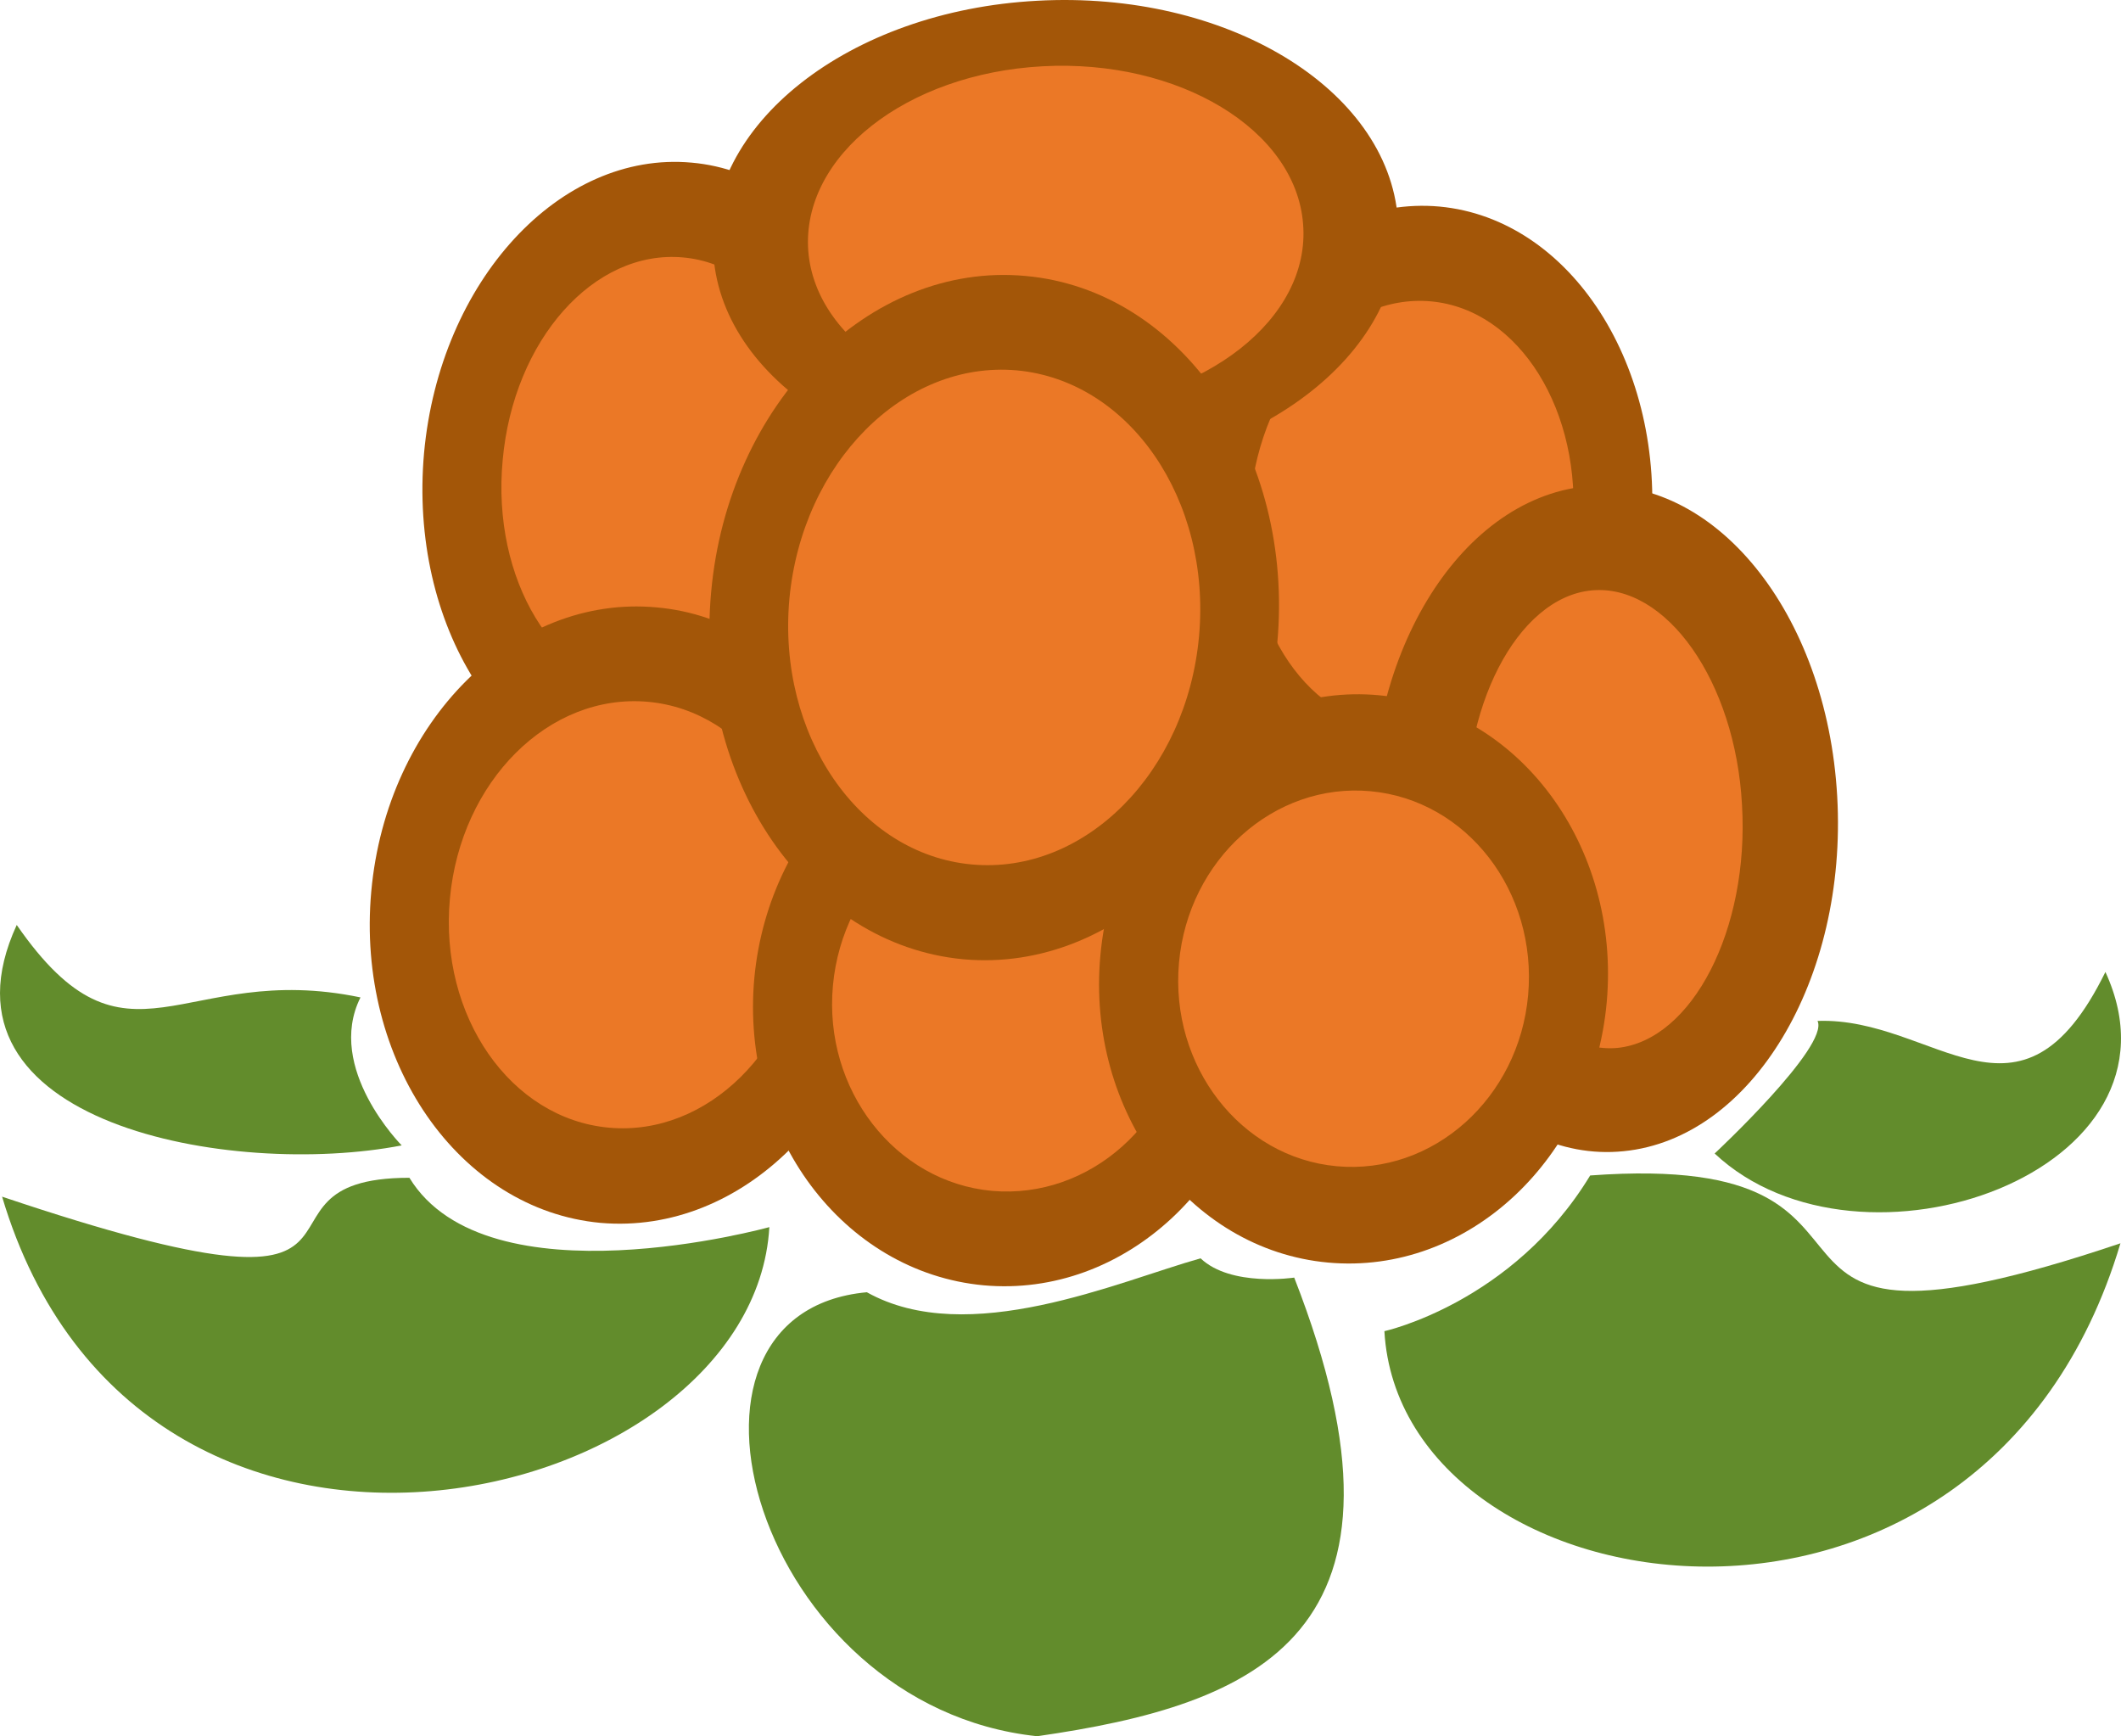 <?xml version="1.0" encoding="UTF-8" standalone="no"?>
<!-- Creator: CorelDRAW Home & Student X7 -->

<svg
   xmlns:dc="http://purl.org/dc/elements/1.1/"
   xmlns:cc="http://creativecommons.org/ns#"
   xmlns:rdf="http://www.w3.org/1999/02/22-rdf-syntax-ns#"
   xmlns:svg="http://www.w3.org/2000/svg"
   xmlns="http://www.w3.org/2000/svg"
   xmlns:sodipodi="http://sodipodi.sourceforge.net/DTD/sodipodi-0.dtd"
   xmlns:inkscape="http://www.inkscape.org/namespaces/inkscape"
   xml:space="preserve"
   width="55.039mm"
   height="45.05mm"
   version="1.1"
   style="clip-rule:evenodd;fill-rule:evenodd;image-rendering:optimizeQuality;shape-rendering:geometricPrecision;text-rendering:geometricPrecision"
   viewBox="0 0 5503.86 4504.968"
   id="svg50"
   sodipodi:docname="3292.svg"
   inkscape:version="0.92.4 (5da689c313, 2019-01-14)"><sodipodi:namedview
   pagecolor="#ffffff"
   bordercolor="#666666"
   borderopacity="1"
   objecttolerance="10"
   gridtolerance="10"
   guidetolerance="10"
   inkscape:pageopacity="0"
   inkscape:pageshadow="2"
   inkscape:window-width="640"
   inkscape:window-height="480"
   id="namedview52"
   showgrid="false"
   inkscape:zoom="0.2102413"
   inkscape:cx="102.62977"
   inkscape:cy="87.458266"
   inkscape:window-x="0"
   inkscape:window-y="0"
   inkscape:window-maximized="0"
   inkscape:current-layer="svg50" />
 <defs
   id="defs4">
  <style
   type="text/css"
   id="style2">
   <![CDATA[
    .fil2 {fill:#628C2C;fill-rule:nonzero}
    .fil1 {fill:#A35608;fill-rule:nonzero}
    .fil0 {fill:#EB7826;fill-rule:nonzero}
   ]]>
  </style>
 </defs>
 <g
   id="Vrstva_x0020_1"
   transform="translate(-7784.587,-12659.032)">
  <path
   class="fil0"
   d="m 10022,13938 c 35,-379 -168,-708 -455,-734 -286,-26 -546,260 -580,639 -34,380 169,709 456,735 285,25 546,-261 579,-640 z"
   id="path7"
   inkscape:connector-curvature="0"
   style="fill:#eb7826;fill-rule:nonzero" />
  <path
   class="fil1"
   d="m 9453,14454 c -229,-21 -393,-291 -364,-601 28,-312 237,-547 468,-526 229,20 393,290 363,601 -28,311 -238,547 -467,526 z m 126,-1373 c -342,-31 -653,307 -694,753 -40,447 205,835 546,866 342,31 653,-307 693,-754 41,-445 -204,-835 -545,-865 z"
   id="path9"
   inkscape:connector-curvature="0"
   style="fill:#a35608;fill-rule:nonzero" />
  <path
   class="fil0"
   d="m 11966,14041 c 35,-372 -170,-697 -458,-723 -286,-26 -546,256 -581,629 -34,372 171,696 459,722 286,27 546,-255 580,-628 z"
   id="path11"
   inkscape:connector-curvature="0"
   style="fill:#eb7826;fill-rule:nonzero" />
  <path
   class="fil1"
   d="m 11396,14546 c -230,-21 -394,-286 -367,-590 28,-305 238,-536 469,-515 230,21 394,287 367,590 -28,305 -238,536 -469,515 z m 124,-1351 c -343,-31 -654,303 -695,742 -39,440 207,824 549,855 343,32 654,-302 694,-741 40,-440 -206,-824 -548,-856 z"
   id="path13"
   inkscape:connector-curvature="0"
   style="fill:#a35608;fill-rule:nonzero" />
  <path
   class="fil0"
   d="m 11907,14056 c -265,26 -462,374 -439,776 23,403 257,706 523,681 265,-27 462,-374 438,-777 -23,-402 -257,-707 -522,-680 z"
   id="path15"
   inkscape:connector-curvature="0"
   style="fill:#eb7826;fill-rule:nonzero" />
  <path
   class="fil1"
   d="m 12305,14748 c 19,322 -129,610 -323,630 -194,18 -372,-237 -391,-558 -19,-322 130,-610 323,-629 194,-19 374,236 391,557 z m -960,96 c 27,476 320,836 653,802 333,-33 581,-446 554,-921 -27,-477 -320,-837 -653,-804 -332,35 -581,448 -554,923 z"
   id="path17"
   inkscape:connector-curvature="0"
   style="fill:#a35608;fill-rule:nonzero" />
  <path
   class="fil0"
   d="m 9981,15085 c 33,-374 -192,-699 -504,-728 -312,-28 -593,252 -627,624 -34,373 192,699 503,727 313,28 594,-251 628,-623 z"
   id="path19"
   inkscape:connector-curvature="0"
   style="fill:#eb7826;fill-rule:nonzero" />
  <path
   class="fil1"
   d="m 9365,15585 c -256,-23 -441,-290 -413,-594 28,-305 257,-534 514,-511 256,23 441,290 413,595 -28,305 -259,533 -514,510 z m 123,-1350 c -369,-34 -700,296 -740,737 -40,440 227,826 595,860 368,32 699,-298 740,-739 39,-440 -227,-826 -595,-858 z"
   id="path21"
   inkscape:connector-curvature="0"
   style="fill:#a35608;fill-rule:nonzero" />
  <path
   class="fil0"
   d="m 10965,15308 c 30,-339 -195,-637 -505,-665 -309,-28 -585,224 -616,563 -31,340 195,637 505,665 309,28 585,-224 616,-563 z"
   id="path23"
   inkscape:connector-curvature="0"
   style="fill:#eb7826;fill-rule:nonzero" />
  <path
   class="fil1"
   d="m 10359,15749 c -252,-23 -438,-263 -413,-533 25,-271 250,-473 503,-450 253,24 438,262 414,533 -25,271 -251,472 -504,450 z m 112,-1229 c -364,-33 -691,271 -729,677 -37,406 230,763 595,797 365,33 692,-270 729,-677 37,-406 -230,-763 -595,-797 z"
   id="path25"
   inkscape:connector-curvature="0"
   style="fill:#a35608;fill-rule:nonzero" />
  <path
   class="fil0"
   d="m 10566,13804 c 422,-23 746,-278 723,-571 -22,-292 -383,-510 -805,-488 -423,24 -748,279 -725,571 23,293 384,511 807,488 z"
   id="path27"
   inkscape:connector-curvature="0"
   style="fill:#eb7826;fill-rule:nonzero" />
  <path
   class="fil0"
   d="m 11852,15250 c 31,-338 -194,-634 -501,-662 -306,-29 -579,222 -609,560 -30,337 194,634 500,663 307,28 580,-223 610,-561 z"
   id="path29"
   inkscape:connector-curvature="0"
   style="fill:#eb7826;fill-rule:nonzero" />
  <path
   class="fil1"
   d="m 9882,13310 c -18,-246 254,-460 608,-479 353,-19 657,164 676,409 20,245 -253,459 -608,479 -353,19 -657,-164 -676,-409 z m 1530,-83 c -26,-339 -446,-593 -936,-566 -489,26 -866,323 -840,662 26,339 447,593 936,566 490,-26 867,-323 840,-662 z"
   id="path31"
   inkscape:connector-curvature="0"
   style="fill:#a35608;fill-rule:nonzero" />
  <path
   class="fil1"
   d="m 11253,15685 c -249,-23 -433,-260 -409,-528 24,-268 247,-468 497,-445 250,23 433,260 409,529 -24,268 -247,467 -497,444 z m 110,-1222 c -362,-34 -686,270 -723,675 -37,406 229,764 591,797 362,33 686,-269 723,-676 36,-406 -229,-762 -591,-796 z"
   id="path33"
   inkscape:connector-curvature="0"
   style="fill:#a35608;fill-rule:nonzero" />
  <path
   class="fil0"
   d="m 10998,14319 c 38,-422 -214,-789 -564,-821 -350,-32 -664,284 -703,705 -37,422 214,790 564,822 350,32 665,-285 703,-706 z"
   id="path35"
   inkscape:connector-curvature="0"
   style="fill:#eb7826;fill-rule:nonzero" />
  <path
   class="fil1"
   d="m 10306,14902 c -293,-27 -505,-336 -473,-689 33,-353 297,-619 590,-593 293,27 505,336 473,690 -32,353 -296,619 -590,592 z m 139,-1527 c -405,-37 -771,331 -815,820 -45,488 249,915 654,953 406,37 771,-332 815,-820 45,-489 -248,-917 -654,-953 z"
   id="path37"
   inkscape:connector-curvature="0"
   style="fill:#a35608;fill-rule:nonzero" />
  <path
   class="fil2"
   d="m 10476,17164 c 569,-82 1029,-263 667,-1190 0,0 -164,25 -243,-50 -214,60 -603,235 -866,88 -577,53 -287,1075 442,1152 z"
   id="path39"
   inkscape:connector-curvature="0"
   style="fill:#628c2c;fill-rule:nonzero" />
  <path
   class="fil2"
   d="m 7790,15764 c 356,1196 1949,815 1991,79 0,0 -732,203 -934,-128 -486,0 70,428 -1057,49 z"
   id="path41"
   inkscape:connector-curvature="0"
   style="fill:#628c2c;fill-rule:nonzero" />
  <path
   class="fil2"
   d="m 13287,15885 c -357,1197 -1868,964 -1910,228 0,0 333,-73 534,-404 928,-68 248,556 1376,176 z"
   id="path43"
   inkscape:connector-curvature="0"
   style="fill:#628c2c;fill-rule:nonzero" />
  <path
   class="fil2"
   d="m 7828,15059 c -238,517 560,657 999,572 0,0 -199,-200 -107,-384 -464,-97 -604,228 -892,-188 z"
   id="path45"
   inkscape:connector-curvature="0"
   style="fill:#628c2c;fill-rule:nonzero" />
  <path
   class="fil2"
   d="m 13248,15181 c 238,517 -636,826 -1014,471 0,0 298,-278 267,-344 305,-11 525,325 747,-127 z"
   id="path47"
   inkscape:connector-curvature="0"
   style="fill:#628c2c;fill-rule:nonzero" />
 </g>
</svg>